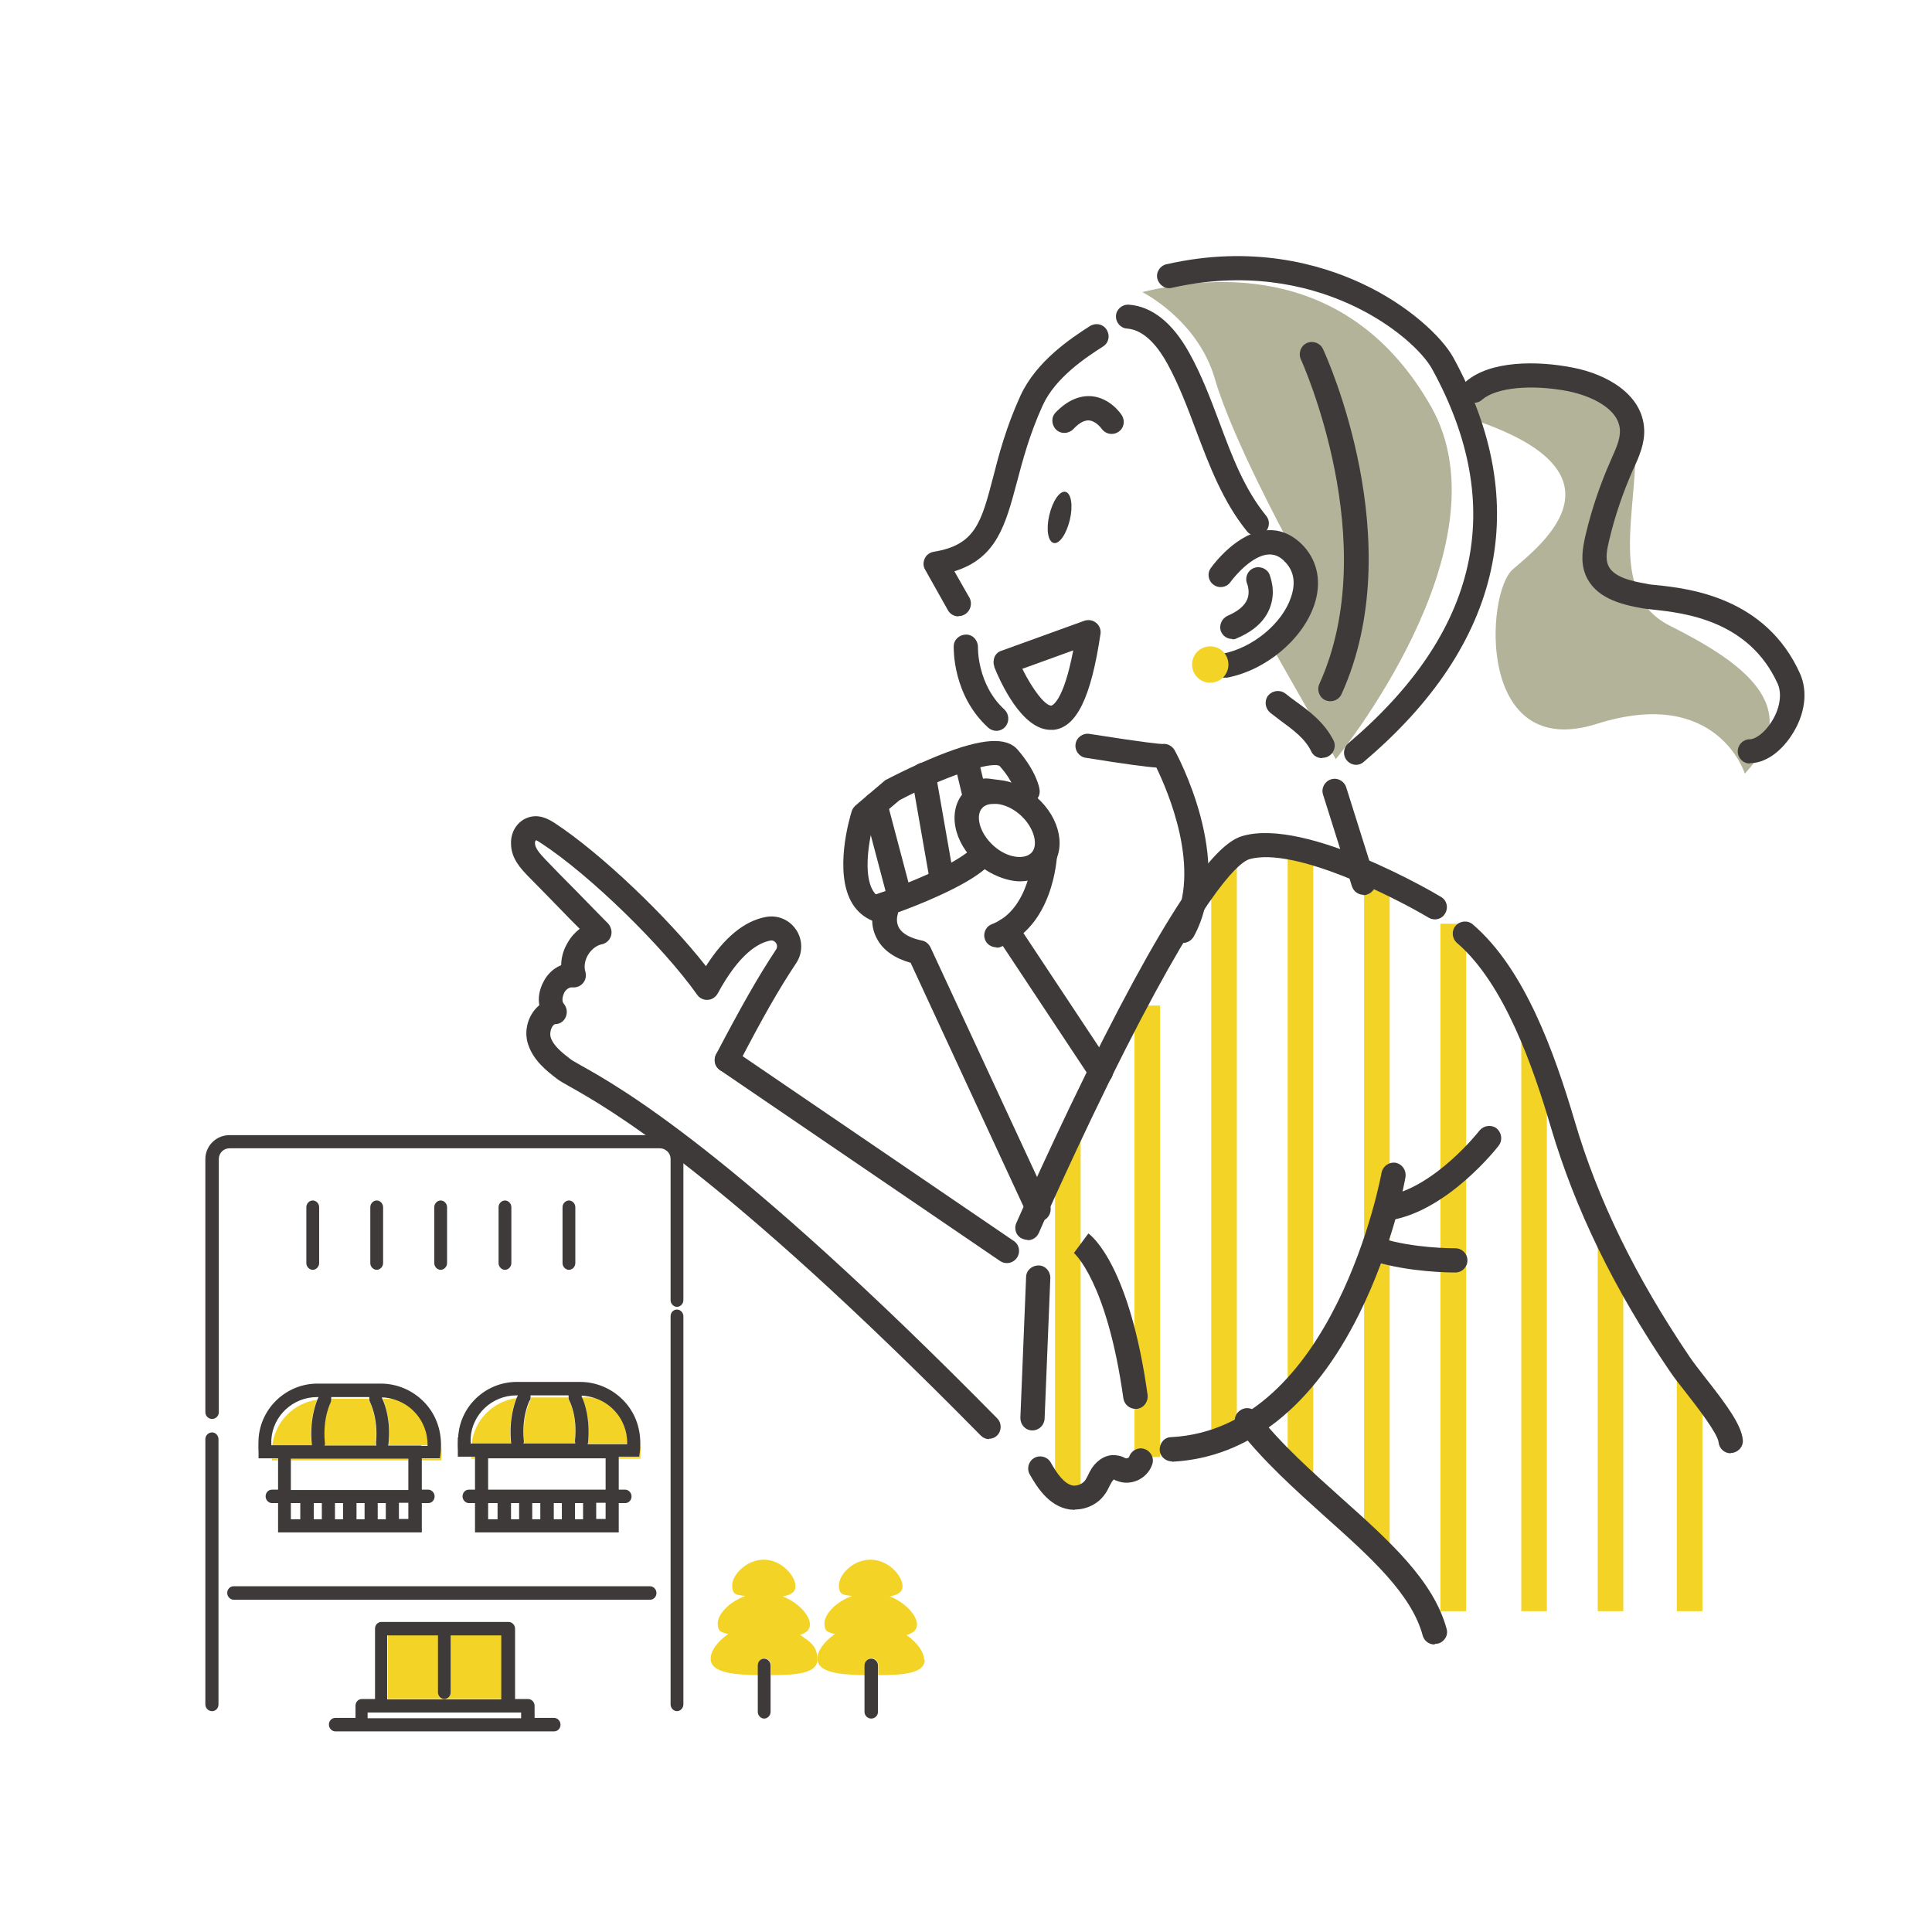 <?xml version="1.0" encoding="UTF-8"?>
<svg id="_レイヤー_2" xmlns="http://www.w3.org/2000/svg" version="1.1" viewBox="0 0 573.9 573.9">
  <!-- Generator: Adobe Illustrator 29.6.1, SVG Export Plug-In . SVG Version: 2.1.1 Build 9)  -->
  <defs>
    <style>
      .st0 {
        fill: none;
      }

      .st1 {
        fill: #f3d426;
      }

      .st2 {
        fill: #3e3a39;
      }

      .st3 {
        fill: #fff;
      }

      .st4 {
        fill: #b3b399;
      }
    </style>
  </defs>
  <g id="_レイヤー_4">
    <rect class="st3" y="0" width="573.9" height="573.9"/>
    <g>
      <path class="st3" d="M333.1,94s-31,21.2-34.3,49.5c-3.2,28.3-20.8,23.8-20.8,23.8l6.9,14.6s3.1,35,23.5,37.8c20.5,2.7,38.5,3.3,40.8,4,2.3.7,5.1,45.4,5.1,45.4l-27.2,49.4-27.9-42.1s22.3-28.1-.3-51.9c0,0-46.4,5.1-44.7,29.5,1.7,24.4,8.9,16.8,8.9,16.8,0,0,.9,9.9,11.5,11.4l34,77-9.3,10.1-81.5-50.9s20.6-42.5,13.9-41.9c-6.7.6-23.1,14.9-23.1,14.9,0,0-48.4-49.5-53.1-44.7-4.7,4.7,22.8,30.3,22.8,30.3,0,0-20.8,27.6-18,32.2s32.1,24,32.1,24l110.7,97.4s14,23,24,11.1c10-11.9,45.2-17.8,45.2-17.8,0,0,29.1,27.4,36.7,35.5s16.8,23.6,16.8,23.6c0,0,99.3,4.7,88.3-59.2,0,0-37.6-45.9-51-92.8-13.5-46.9-38.8-69.2-59.2-73.8l-7.5-30s59.2-28.7,41.6-94.2c-17.6-65.4-100.4-55.7-106.9-43.9,0,0-1.1,3.8,2,4.9h0Z"/>
      <path class="st4" d="M339.2,86.7s16.6,8.2,21.7,25.9c5.1,17.6,21.7,48.1,21.7,48.1,0,0,10.5,14.6,4.2,21.3s-9,10.1-9,10.1l19,33.4s52-63.2,28.2-104.9c-23.9-41.8-63.4-39.3-85.8-33.8h0Z"/>
      <path class="st4" d="M434.5,114.8s46.5-10.7,50.5,9.9c4.1,20.6-9.8,50.6,10.9,61.1,20.8,10.5,41.1,23.8,22.4,44,0,0-8.1-26.1-43.9-14.8-35.8,11.4-33.1-38.7-25.1-45.8,8.1-7.1,38.4-29.8-16.3-46l1.4-8.4h0Z"/>
      <rect class="st1" x="427.9" y="274.4" width="7.6" height="204.2"/>
      <rect class="st1" x="405.2" y="263.4" width="7.6" height="197.8"/>
      <rect class="st1" x="474.6" y="369.3" width="7.6" height="109.3"/>
      <rect class="st1" x="498.1" y="409.1" width="7.6" height="69.5"/>
      <rect class="st1" x="451.9" y="309.1" width="7.6" height="169.5"/>
      <rect class="st1" x="382.5" y="251.7" width="7.6" height="187.6"/>
      <rect class="st1" x="359.8" y="255.8" width="7.6" height="171.5"/>
      <rect class="st1" x="337" y="298.7" width="7.6" height="134.1"/>
      <rect class="st1" x="313.4" y="338.3" width="7.6" height="106.5"/>
      <path class="st2" d="M293.7,427.4c.9,0,1.8-.3,2.5-1,1.4-1.4,1.4-3.7,0-5.1-78.1-79.3-112.3-98.5-123.6-104.8-1.3-.8-2.5-1.4-2.9-1.7-2.9-2.2-5.3-4.2-6.1-6.6-.3-1-.1-2.4.5-3.3.3-.4.6-.7.9-.7,1.4,0,2.6-.9,3.1-2.2.5-1.3.3-2.7-.6-3.8-.7-.8-.4-2.1,0-3.1s1.5-1.9,2.5-1.8c1.2.1,2.4-.3,3.2-1.3.8-.9,1-2.2.7-3.3-.5-1.6-.2-3.4.8-5.1,1-1.6,2.5-2.8,4.1-3.1,1.3-.3,2.3-1.2,2.7-2.5s0-2.6-.8-3.6c-1.7-1.7-5.6-5.7-9.4-9.6-3.8-3.8-7.7-7.8-9.3-9.5-1.7-1.8-3.1-3.4-3.1-4.9,0-.4.2-.7.3-.8.2,0,.7.3,1.6.9,14.5,9.5,36.1,30.6,46.3,45,.7,1,1.9,1.6,3.1,1.5,1.2,0,2.4-.8,3-1.9h0c6.4-11.8,12-15,15.6-15.7.9-.2,1.5.4,1.7.7.2.3.6,1.1,0,2-5.4,8.2-9.9,16.1-17.8,31.1-.9,1.8-.2,3.9,1.5,4.9,1.8.9,3.9.2,4.9-1.5,7.7-14.8,12.1-22.5,17.4-30.5,2-3,2-6.9,0-9.9-2-3-5.5-4.5-9.1-3.8-6.3,1.2-12.3,6.1-17.7,14.6-11.5-14.7-31.2-33.5-44.9-42.5-1.6-1-4.8-3.1-8.6-1.4-2.8,1.3-4.5,4.2-4.4,7.5,0,4.5,3.1,7.6,5.1,9.7,1.7,1.7,5.6,5.7,9.4,9.6,2,2.1,4.1,4.2,5.9,6-1.4,1.1-2.6,2.4-3.5,4-1.3,2.1-2,4.5-2,6.8-2.2.9-4.1,2.6-5.3,5-1.2,2.3-1.6,4.7-1.2,6.9-.7.6-1.4,1.3-1.9,2.1-1.9,2.7-2.5,6.4-1.4,9.6,1.6,4.8,5.6,7.9,8.6,10.2.8.6,2,1.3,3.8,2.3,11,6.2,44.6,25,122,103.6.7.7,1.6,1.1,2.6,1.1h0Z"/>
      <g>
        <path class="st2" d="M305.1,360.7l-34.6-74.7c-4.6-1.3-8-3.6-9.8-6.8-1.2-2-1.6-4.1-1.6-5.7-2.4-1-4.4-2.7-5.8-4.9-5.8-9.2-.9-25.7-.3-27.6.2-.7.6-1.2,1.1-1.7l8.7-7.4c.2-.2.4-.3.7-.4.3-.2,7.6-4,15.6-7.2,12.6-5,19.8-5.5,23.2-1.6,5.6,6.5,6.5,11.4,6.5,11.9.3,2-1.1,3.8-3.1,4.1-2,.3-3.8-1.1-4-3.1,0,0-.6-3.4-4.8-8.1-2.8-1.4-16.8,3.4-29.7,10.2l-7.6,6.4c-1.3,4.6-3.4,15.6-.2,20.6.9,1.5,2.3,2.3,4.2,2.6,1.1.1,2,.7,2.6,1.6s.7,2,.4,3c0,0-.6,2,.5,3.8,1,1.7,3.4,3,6.8,3.7,1.1.2,2,1,2.5,2l35.4,76.3c.8,1.8,0,4-1.8,4.8-.5.2-1,.3-1.5.3-1.4,0-2.7-.8-3.3-2.1h0Z"/>
        <path class="st2" d="M289.2,238.5c.3,0,.6,0,.8,0,1.9-.5,3.1-2.4,2.7-4.3l-2.3-9.6c-.5-1.9-2.4-3.1-4.3-2.7s-3.1,2.4-2.7,4.3l2.3,9.6c.4,1.7,1.9,2.8,3.5,2.8h0Z"/>
        <path class="st2" d="M259.9,273.2c.4,0,.7,0,1.1-.2.4-.1,8.8-2.8,17.4-6.7,13.3-6,19.1-11,18.9-16.5,0-2-1.8-3.6-3.8-3.4-2,0-3.5,1.8-3.4,3.8,0,0-.8,3.5-15.2,9.8-8,3.6-16.1,6.1-16.1,6.1-1.9.6-3,2.6-2.3,4.5.5,1.5,1.9,2.5,3.4,2.5h0Z"/>
        <path class="st2" d="M279.6,263.4c.2,0,.4,0,.6,0,2-.3,3.3-2.2,2.9-4.2l-5.2-29.7c-.3-2-2.2-3.3-4.2-2.9s-3.3,2.2-2.9,4.2l5.2,29.7c.3,1.8,1.8,3,3.6,3h0Z"/>
        <path class="st2" d="M266.8,268.3c.3,0,.6,0,.9-.1,1.9-.5,3.1-2.5,2.6-4.4l-6.8-25.7c-.5-1.9-2.5-3.1-4.4-2.6-1.9.5-3.1,2.5-2.6,4.4l6.8,25.7c.4,1.6,1.9,2.7,3.5,2.7Z"/>
        <g>
          <path class="st3" d="M305.5,239.4c5.6,4.9,7.3,12.2,3.7,16.2s-10.9,3.2-16.5-1.7-7.3-12.2-3.7-16.2,10.9-3.2,16.5,1.7Z"/>
          <path class="st2" d="M290.4,256.6c-7.2-6.3-9-15.7-4.1-21.2s6.3-4.1,10.6-3.7c3.9.4,7.8,2.2,11,5.1,7.2,6.3,9,15.7,4.1,21.2-2.3,2.5-5.4,3.8-9,3.8s-8.7-1.8-12.6-5.2h0ZM291.7,240.1c-1.9,2.1-.9,7.2,3.4,11.1s9.5,4.2,11.4,2c1.9-2.1.9-7.2-3.4-11.1-2.1-1.9-4.7-3.1-7-3.3-.2,0-.5,0-.9,0-1.1,0-2.6.2-3.5,1.3h0Z"/>
        </g>
        <path class="st2" d="M295.9,281.5c.4,0,.9,0,1.3-.2,15.7-5.9,16.7-26.3,16.8-27.2,0-2-1.5-3.7-3.4-3.8-2,0-3.7,1.5-3.8,3.4,0,.2-.9,16.5-12.1,20.8-1.9.7-2.8,2.8-2.1,4.6.5,1.4,1.9,2.3,3.4,2.3h0Z"/>
      </g>
      <path class="st2" d="M295.4,198c-.4-.9-.3-1.9,0-2.8.4-.9,1.1-1.6,2.1-1.9l24.6-8.9c1.2-.4,2.5-.2,3.5.6,1,.8,1.5,2.1,1.3,3.3-2.8,18.9-7.1,27.7-13.9,28.5-.3,0-.6,0-.9,0-8.6,0-15-14.3-16.8-18.8h0ZM303.7,198.7c3,6.1,6.8,11,8.6,10.9,0,0,3.5-.6,6.5-16.4l-15.2,5.5h0Z"/>
      <path class="st2" d="M348.1,434.2h.2c22.6-1.2,41.7-16.3,55.4-43.8,10.1-20.3,13.7-39.9,13.8-40.8.3-2-1-3.8-2.9-4.2-2-.3-3.8,1-4.2,2.9-.1.8-14.1,76.1-62.5,78.6-2,0-3.5,1.8-3.4,3.8,0,1.9,1.7,3.4,3.6,3.4h0Z"/>
      <path class="st2" d="M305.3,368.4c1.4,0,2.7-.8,3.3-2.2.1-.3,11.9-27.2,25.7-54.5,25.3-49.9,34.6-55.9,36.9-56.5,13.4-3.7,42.9,11.3,53.2,17.4,1.7,1,3.9.5,4.9-1.3,1-1.7.5-3.9-1.3-4.9-1.6-1-39.8-23.5-58.8-18.1-5.4,1.5-15.6,9.4-41.4,60.2-13.9,27.4-25.8,54.6-25.9,54.8-.8,1.8,0,4,1.9,4.7.5.2,1,.3,1.4.3h0Z"/>
      <path class="st2" d="M514.1,431.6c.1,0,.2,0,.3,0,2-.2,3.5-1.9,3.3-3.9-.4-4.4-4.8-10.4-11.1-18.4-1.8-2.3-3.5-4.5-4.6-6.1-16.1-23.8-27.4-46.8-34.3-70.4-6-20.2-14.8-45-30.2-58.2-1.5-1.3-3.8-1.1-5.1.4s-1.1,3.8.4,5.1c14.1,12.1,22.7,37.1,27.9,54.8,7.2,24.3,18.7,48,35.3,72.4,1.2,1.8,3,4.1,4.9,6.5,3.3,4.2,9.3,12,9.6,14.6.2,1.9,1.7,3.3,3.6,3.3h0Z"/>
      <path class="st2" d="M426.3,488.3c.3,0,.6,0,.9-.1,1.9-.5,3.1-2.5,2.5-4.4-3.9-14.3-17-26.1-31-38.6-8.9-8-18.2-16.2-25.4-25.5-1.2-1.6-3.5-1.9-5.1-.6-1.6,1.2-1.9,3.5-.6,5.1,7.6,9.8,17.1,18.3,26.2,26.5,13.1,11.7,25.5,22.8,28.8,35.1.4,1.6,1.9,2.7,3.5,2.7h0Z"/>
      <path class="st2" d="M337.3,418.5c.2,0,.3,0,.5,0,2-.3,3.3-2.1,3.1-4.1-5.3-38-16.3-47.1-17.6-48l-4.3,5.8h0c0,0,9.8,8.2,14.7,43.2.3,1.8,1.8,3.1,3.6,3.1h0Z"/>
      <path class="st2" d="M306.7,424.9c1.9,0,3.5-1.5,3.6-3.5l1.7-41.8c0-2-1.5-3.7-3.5-3.7-2,0-3.7,1.5-3.7,3.5l-1.7,41.8c0,2,1.5,3.7,3.5,3.7h.2,0Z"/>
      <path class="st2" d="M412.8,362.4c.2,0,.4,0,.6,0,16.8-3,31.2-21.3,31.8-22.1,1.2-1.6.9-3.8-.6-5.1-1.6-1.2-3.8-.9-5.1.6h0c-.1.2-13.3,16.9-27.4,19.4-2,.3-3.3,2.2-2.9,4.2.3,1.7,1.8,3,3.5,3h0Z"/>
      <path class="st2" d="M432.1,378h.2c2,0,3.6-1.6,3.6-3.6,0-2-1.6-3.6-3.6-3.6s0,0,0,0c-.9,0-12.5,0-22-3-1.9-.6-3.9.5-4.5,2.4-.6,1.9.5,3.9,2.4,4.5,10.4,3.2,22.4,3.3,24.1,3.3h0Z"/>
      <path class="st2" d="M402.8,227.2c.8,0,1.7-.3,2.3-.9,41.3-34.9,50.5-76.5,26.6-120.1-3.3-6-13.3-15.6-27.4-22.1-12.3-5.7-32.4-11.4-57.8-5.6-1.9.4-3.2,2.4-2.7,4.3s2.4,3.2,4.3,2.7c43-9.7,72.1,14.6,77.3,24.1,22.4,40.8,14,78.2-24.9,111.2-1.5,1.3-1.7,3.6-.4,5.1.7.8,1.7,1.3,2.8,1.3h0Z"/>
      <path class="st2" d="M395.2,208.3c1.4,0,2.7-.8,3.3-2.1,20.5-45.2-4.4-100.2-5.5-102.5-.8-1.8-3-2.6-4.8-1.8-1.8.8-2.6,3-1.8,4.8.3.6,24.6,54.4,5.5,96.5-.8,1.8,0,4,1.8,4.8.5.2,1,.3,1.5.3h0Z"/>
      <path class="st2" d="M373.3,159.1c.8,0,1.6-.3,2.3-.8,1.5-1.3,1.8-3.5.5-5.1-6.5-8-10.1-17.6-13.9-27.8-2.6-6.9-5.3-14.1-9-20.7-4.9-8.8-11-13.7-17.9-14.2-2-.1-3.7,1.4-3.8,3.3-.1,2,1.4,3.7,3.3,3.8,5.4.4,9.5,5.9,12,10.5,3.4,6.2,6,13.1,8.5,19.8,3.9,10.3,7.9,21,15.1,29.9.7.9,1.7,1.3,2.8,1.3h0Z"/>
      <path class="st2" d="M330.2,128.9c.7,0,1.4-.2,2-.6,1.7-1.1,2.1-3.3,1-5-.3-.5-3.5-5.1-8.9-5.6-3.7-.3-7.3,1.3-10.7,4.8-1.4,1.4-1.3,3.7.1,5.1s3.7,1.3,5.1-.1c1.2-1.3,3-2.8,4.8-2.6,2,.2,3.6,2.4,3.6,2.4.7,1,1.8,1.6,3,1.6h0Z"/>
      <path class="st2" d="M284.8,183c.6,0,1.2-.1,1.8-.5,1.7-1,2.3-3.2,1.4-4.9l-4.5-7.9c12.6-3.9,15.2-13.9,18.5-26.2,1.8-6.8,3.8-14.4,7.7-23,3.8-8.4,13-14.4,18-17.6,1.7-1.1,2.1-3.3,1-5s-3.3-2.1-5-1c-5.6,3.6-15.9,10.4-20.6,20.7-4.2,9.2-6.4,17.5-8.1,24.2-3.5,13.4-5.3,20.1-17.6,22.1-1.2.2-2.2.9-2.7,2-.5,1.1-.5,2.3.1,3.3l6.8,12.1c.7,1.2,1.9,1.8,3.1,1.8h0Z"/>
      <path class="st2" d="M349.7,279.6c-1.7-1-2.4-3.1-1.4-4.9,8.9-16.3-1.6-40.1-4.8-46.7-3.1-.2-9.1-1-21-2.9-2-.3-3.3-2.2-3-4.1.3-2,2.2-3.3,4.1-3,17.2,2.7,21,3,21.7,3,1.4-.2,2.8.5,3.6,1.8.7,1.3,18,33,5.7,55.4-.7,1.2-1.9,1.9-3.2,1.9s-1.2-.1-1.7-.4h0ZM344,221.3h0ZM344,221.3h0ZM344,221.3h0Z"/>
      <path class="st2" d="M295.9,217.1c1,0,2-.4,2.7-1.2,1.3-1.5,1.2-3.7-.2-5.1-8.2-7.5-7.9-18.5-7.9-18.6,0-2-1.5-3.7-3.5-3.7-2,0-3.7,1.5-3.7,3.5,0,.6-.4,14.5,10.3,24.2.7.6,1.6.9,2.4.9h0Z"/>
      <path class="st2" d="M363.8,201.3c.2,0,.5,0,.7,0,11.5-2.2,22.4-11.3,25.9-21.6,2.2-6.5,1.1-12.7-3-17.3-3.9-4.3-8.1-5.1-10.9-4.9-8.9.5-16,10.1-16.8,11.2-1.2,1.6-.8,3.9.8,5,1.6,1.2,3.9.8,5-.8h0c1.6-2.2,6.7-8,11.4-8.2,1.2,0,3,.1,5.1,2.5,3,3.3,2.5,7.3,1.5,10.2-2.6,7.8-11.4,15.1-20.4,16.8-2,.4-3.2,2.3-2.9,4.2.3,1.7,1.8,2.9,3.5,2.9h0Z"/>
      <path class="st2" d="M519.8,226.7c4.4,0,9-3.1,12.4-8.3,4-6.1,4.9-12.9,2.5-18.3-10.2-22.7-33-25.3-42.7-26.3-1.2-.1-2.2-.2-2.9-.4-4.8-.8-10-2.1-11.4-5.5-.9-2.1-.3-4.9.3-7.4,1.7-7.2,4.1-14.2,7.1-21l.3-.6c1.5-3.3,3.2-7.2,3-11.4-.5-10.5-11.3-16.4-21.2-18.3-10.6-2.1-24.5-2.1-31.7,4.1-1.5,1.3-1.7,3.6-.3,5.1,1.3,1.5,3.6,1.7,5.1.3,4.2-3.6,14.6-4.6,25.5-2.5,6.9,1.4,15.1,5.2,15.4,11.6.1,2.6-1.1,5.3-2.4,8.2l-.3.7c-3.2,7.2-5.7,14.6-7.5,22.2-.9,3.9-1.6,8,0,11.9,2.8,6.7,10.1,8.7,16.9,9.9.9.1,2,.3,3.3.4,9.2,1,28.4,3.2,36.9,22.1,1.3,3,.6,7.5-2,11.4-2.1,3.3-4.8,5-6.3,5h0c-2,0-3.6,1.6-3.6,3.6s1.6,3.6,3.6,3.6h0,0Z"/>
      <path class="st2" d="M366,189.9c.5,0,.9,0,1.4-.3,5-2.1,8.3-5.1,9.8-9,2-5.1,0-9.5-.1-10-.8-1.8-3-2.6-4.8-1.8-1.8.8-2.6,2.9-1.8,4.7,0,.1.9,2.3,0,4.5-.8,2-2.8,3.6-5.8,4.9-1.8.8-2.7,2.9-2,4.7.6,1.4,1.9,2.2,3.3,2.2h0Z"/>
      <path class="st2" d="M317.8,154.4c-1,4.2-3.1,7.3-4.8,6.9-1.7-.4-2.3-4.1-1.3-8.3,1-4.2,3.1-7.3,4.8-6.9,1.7.4,2.3,4.1,1.3,8.3Z"/>
      <path class="st2" d="M392.9,225.1c.5,0,1.1-.1,1.6-.4,1.8-.9,2.5-3.1,1.6-4.8-2.7-5.3-7.1-8.6-11.4-11.7-1-.7-1.9-1.4-2.9-2.2-1.6-1.2-3.8-.9-5.1.6-1.2,1.6-.9,3.8.6,5.1,1,.8,2,1.5,3,2.3,3.8,2.8,7.4,5.4,9.2,9.2.6,1.3,1.9,2,3.2,2h0Z"/>
      <path class="st2" d="M405,265.9c.4,0,.7,0,1.1-.2,1.9-.6,3-2.6,2.4-4.5l-8.6-27.3c-.6-1.9-2.6-3-4.5-2.4-1.9.6-3,2.6-2.4,4.5l8.6,27.3c.5,1.5,1.9,2.5,3.4,2.5h0Z"/>
      <path class="st2" d="M299.1,375.2c1.2,0,2.3-.6,3-1.6,1.1-1.7.7-3.9-1-5l-83.2-56.7c-1.7-1.1-3.9-.7-5,1s-.7,3.9,1,5l83.2,56.7c.6.4,1.3.6,2,.6Z"/>
      <path class="st2" d="M327,322c.7,0,1.4-.2,2-.6,1.7-1.1,2.1-3.3,1-5l-27.9-42.1c-1.1-1.7-3.3-2.1-5-1s-2.1,3.3-1,5l27.9,42.1c.7,1,1.8,1.6,3,1.6Z"/>
      <path class="st2" d="M319.3,448.4c3.4,0,6.8-1.6,8.8-4.4.7-.9,1.1-1.8,1.5-2.6.3-.5.5-1,.8-1.4.2-.2.3-.4.4-.5,0,0,.2,0,.3.1.3.2.8.3,1.3.5,1.9.6,4.1.4,6-.6,1.9-1,3.3-2.7,3.9-4.6.6-1.9-.5-3.9-2.4-4.5s-3.9.5-4.5,2.4c0,0-.1.2-.4.3s-.4.1-.5.1c-.2,0-.3-.1-.5-.2-.6-.3-1.4-.6-2.4-.7-2.7-.4-5.4,1.1-7.2,3.7-.5.8-.9,1.5-1.2,2.2-.3.6-.6,1.2-.9,1.6-.8,1-2.2,1.6-3.5,1.5-2.6-.4-4.8-3.5-6.7-6.9-1-1.7-3.2-2.3-4.9-1.3-1.7,1-2.3,3.2-1.3,4.9,1.9,3.3,5.5,9.5,11.9,10.4.5,0,1,.1,1.5.1h0Z"/>
      <path class="st1" d="M364.9,197.4c0,3-2.4,5.4-5.4,5.4s-5.4-2.4-5.4-5.4,2.4-5.4,5.4-5.4,5.4,2.4,5.4,5.4Z"/>
    </g>
    <g>
      <path class="st0" d="M80.6,429.4h.3c.8-7.1,6.3-12.7,13.3-13.6.1-.3.2-.5.3-.7h-.3c-7.2,0-13.1,5.6-13.6,12.7,0,.6,0,1.1,0,1.6h0Z"/>
      <rect class="st0" x="145" y="446.5" width="2.8" height="4.8"/>
      <path class="st0" d="M117.5,415.7c-1.3-.4-2.6-.7-4-.7,0,.1.1.3.2.5h1.5c.8,0,1.6,0,2.3.2h0Z"/>
      <rect class="st0" x="86.4" y="433.8" width="34.9" height="8.8"/>
      <path class="st0" d="M109.7,415h-11.3c0,.2,0,.4,0,.5h11.2c0-.2,0-.4,0-.5Z"/>
      <rect class="st0" x="164.4" y="446.5" width="2.4" height="4.8"/>
      <rect class="st0" x="151.8" y="446.5" width="2.4" height="4.8"/>
      <rect class="st0" x="158.1" y="446.5" width="2.4" height="4.8"/>
      <rect class="st0" x="86.4" y="446.5" width="2.8" height="4.8"/>
      <rect class="st0" x="109.2" y="508.7" width="45.6" height="1.7"/>
      <rect class="st0" x="118.5" y="446.5" width="2.8" height="4.8"/>
      <rect class="st0" x="170.8" y="446.5" width="2.4" height="4.8"/>
      <rect class="st0" x="93.2" y="446.5" width="2.4" height="4.8"/>
      <rect class="st0" x="99.5" y="446.5" width="2.4" height="4.8"/>
      <rect class="st0" x="112.2" y="446.5" width="2.4" height="4.8"/>
      <rect class="st0" x="105.8" y="446.5" width="2.4" height="4.8"/>
      <rect class="st0" x="177.1" y="446.5" width="2.8" height="4.8"/>
      <path class="st0" d="M168.9,414.5h-11.3c0,.2,0,.4,0,.5h11.2c0-.2,0-.4,0-.5Z"/>
      <path class="st0" d="M176.7,415.3c-1.3-.4-2.6-.7-4-.7,0,.1.1.3.2.5h1.5c.8,0,1.6,0,2.3.2h0Z"/>
      <path class="st0" d="M139.8,428.9h.3c.8-7.1,6.3-12.7,13.3-13.6.1-.3.2-.5.3-.7h-.3c-7.1,0-13.1,5.6-13.6,12.7,0,.6,0,1.1,0,1.6h0Z"/>
      <rect class="st0" x="145" y="433.3" width="34.9" height="9.2"/>
      <path class="st1" d="M237.5,485.7c1.9-.6,3.1-1.5,3.1-3.1,0-2.7-3.3-6.5-8.1-8.4,2.3-.4,3.8-1.2,3.8-3,0-3.1-4.2-7.9-9.4-7.9s-9.4,4.5-9.4,7.6,1.5,2.8,3.9,3.2c-4.8,1.7-8.2,5.4-8.2,8.1s1.2,2.6,3.1,3.2c-3.2,2.2-5.2,5-5.2,7.3,0,4,6.2,4.8,14.1,4.9v-3c0-1.1.9-2,1.9-2s1.9.9,1.9,2v3c7.8,0,13.8-.6,13.8-4.6s-2-5.2-5.2-7.4h0Z"/>
      <path class="st1" d="M274.5,493.1c0-2.3-2-5.2-5.2-7.4,1.9-.6,3.1-1.5,3.1-3.1,0-2.7-3.3-6.5-8.1-8.4,2.3-.4,3.8-1.2,3.8-3,0-3.1-4.2-7.9-9.5-7.9s-9.4,4.5-9.4,7.6,1.5,2.8,3.9,3.2c-4.8,1.7-8.2,5.4-8.2,8.1s1.2,2.6,3.1,3.2c-3.2,2.2-5.2,5-5.2,7.3,0,4,6.2,4.8,14.1,4.9v-3c0-1.1.9-2,2-2s2,.9,2,2v3c7.8,0,13.8-.6,13.8-4.6h0Z"/>
      <rect class="st1" x="86.4" y="433.3" width="34.9" height=".5"/>
      <path class="st1" d="M117.5,415.7c-.8-.1-1.5-.2-2.3-.2h-1.5c.8,1.9,2.4,6.6,1.8,13.3,0,.2,0,.4-.1.5h11.8c0-3.8-1.3-7.3-3.9-10.1-1.6-1.7-3.6-2.9-5.7-3.6h0Z"/>
      <path class="st1" d="M80.9,429.4h11.7c0-.2-.1-.3-.1-.5-.6-6.5.9-11.1,1.7-13.1-7,1-12.5,6.5-13.3,13.6h0Z"/>
      <path class="st1" d="M80.8,433.3c0,.3,0,.5,0,.5h1.7v-.5s-1.7,0-1.7,0Z"/>
      <path class="st1" d="M111.7,429.4c-.1-.3-.2-.6-.1-.9.7-7.3-1.7-11.9-1.8-12-.2-.3-.2-.6-.2-1h-11.2c0,.3,0,.6-.2,1,0,0-2.5,4.6-1.8,12,0,.3,0,.6-.1.9h15.4Z"/>
      <path class="st1" d="M130.9,431.6l-.2,1.7h-5.4v.5h5.8s0-.7.1-1.8c0-.9,0-1.8-.2-2.7v.3c0,1.2-.1,2-.1,2h0Z"/>
      <path class="st1" d="M176.7,415.3c-.8-.1-1.5-.2-2.3-.2h-1.5c.8,1.9,2.4,6.6,1.8,13.3,0,.2,0,.4-.1.5h11.8c0-3.8-1.3-7.3-3.9-10.1-1.6-1.7-3.6-2.9-5.7-3.6h0Z"/>
      <rect class="st1" x="145" y="433.3" width="34.9" height="0"/>
      <path class="st1" d="M190.1,431.1l-.2,1.7h-6.1v.5h6.4s0-.7.1-1.8c0-.9,0-1.8-.2-2.7v.3c0,1.2-.1,2-.1,2h0Z"/>
      <path class="st1" d="M170.9,428.9c-.1-.3-.2-.6-.1-.9.7-7.4-1.7-11.9-1.7-11.9-.2-.3-.2-.6-.2-1h-11.2c0,.3,0,.6-.2,1,0,0-2.5,4.6-1.8,12,0,.3,0,.6-.1.9h15.5Z"/>
      <path class="st1" d="M140,432.8c0,.3,0,.5,0,.5h1.1v-.5h-1.1Z"/>
      <path class="st1" d="M140.1,428.9h11.7c0-.2-.1-.3-.1-.5-.6-6.5.9-11.1,1.7-13.1-7,1-12.5,6.5-13.3,13.6h0Z"/>
      <path class="st1" d="M149,504.7v-19h-15v16.9c0,1.1-.9,2-1.9,2s-1.9-.9-1.9-2v-16.9h-15v19h33.9,0Z"/>
      <path class="st2" d="M63,425.5c-1.1,0-2,.9-2,2v78.8c0,1.1.9,2,2,2s1.9-.9,1.9-2v-78.8c0-1.1-.9-2-1.9-2Z"/>
      <path class="st2" d="M201.1,389c-1.1,0-1.9.9-1.9,2v115.3c0,1.1.9,2,1.9,2s1.9-.9,1.9-2v-115.3c0-1.1-.9-2-1.9-2Z"/>
      <path class="st2" d="M193.1,471.2h-123.7c-1.1,0-1.9.9-1.9,2s.9,2,1.9,2h123.7c1.1,0,1.9-.9,1.9-2s-.9-2-1.9-2Z"/>
      <path class="st2" d="M195.9,337.2h-127.8c-3.9,0-7.1,3.2-7.1,7.1v75.2c0,1.1.9,2,2,2s2-.9,2-2v-75.2c0-1.8,1.4-3.2,3.2-3.2h127.8c1.8,0,3.2,1.4,3.2,3.2v41.9c0,1.1.9,2,1.9,2s1.9-.9,1.9-2v-41.9c0-3.9-3.2-7.1-7.1-7.1h0Z"/>
      <path class="st2" d="M94.8,375.2v-16.6c0-1.1-.9-2-1.9-2s-1.9.9-1.9,2v16.6c0,1.1.9,2,1.9,2s1.9-.9,1.9-2Z"/>
      <path class="st2" d="M113.8,375.2v-16.6c0-1.1-.9-2-1.9-2s-1.9.9-1.9,2v16.6c0,1.1.9,2,1.9,2s1.9-.9,1.9-2Z"/>
      <path class="st2" d="M132.8,375.2v-16.6c0-1.1-.9-2-1.9-2s-1.9.9-1.9,2v16.6c0,1.1.9,2,1.9,2s1.9-.9,1.9-2Z"/>
      <path class="st2" d="M151.9,375.2v-16.6c0-1.1-.9-2-1.9-2s-1.9.9-1.9,2v16.6c0,1.1.9,2,1.9,2s1.9-.9,1.9-2Z"/>
      <path class="st2" d="M170.9,375.2v-16.6c0-1.1-.9-2-1.9-2s-1.9.9-1.9,2v16.6c0,1.1.9,2,1.9,2s1.9-.9,1.9-2Z"/>
      <path class="st2" d="M76.8,427.5c-.1,2.3,0,3.9,0,3.9v1.8h5.8v9.3h-1.8c-1.1,0-1.9.9-1.9,2s.9,2,1.9,2h1.8v8.7h42.7v-8.7h1.9c1.1,0,1.9-.9,1.9-2s-.9-2-1.9-2h-1.9v-9.3h5.4l.2-1.7s.1-.8.1-2v-.3c0-4.8-1.7-9.3-5-12.7-3.4-3.5-8-5.5-12.9-5.5h-18.8c-9.2,0-16.9,7.2-17.5,16.4h0ZM86.4,446.5h2.8v4.8h-2.8v-4.8ZM95.6,446.5v4.8h-2.4v-4.8h2.4ZM101.9,446.5v4.8h-2.4v-4.8h2.4ZM108.3,446.5v4.8h-2.4v-4.8h2.4ZM114.6,446.5v4.8h-2.4v-4.8h2.4ZM121.3,451.2h-2.8v-4.8h2.8v4.8ZM121.3,433.8v8.8h-34.9v-9.3h34.9s0,.5,0,.5ZM98.2,416.5c.2-.3.2-.6.2-1s0-.4,0-.5h11.3c0,.2,0,.4,0,.5,0,.3,0,.6.2,1,0,0,2.5,4.6,1.8,12,0,.3,0,.6.1.9h-15.4c.1-.3.2-.6.1-.9-.7-7.3,1.7-11.9,1.8-12h0ZM125.2,429.4h-9.9c0-.2.1-.3.1-.5.7-6.7-.9-11.4-1.8-13.3,0-.2-.2-.4-.2-.5,1.4,0,2.7.3,4,.7,2.1.7,4.1,1.9,5.7,3.6,2.6,2.7,4,6.3,3.9,10.1h-1.9,0ZM94.3,415h.3c0,.2-.2.4-.3.7-.8,2-2.3,6.6-1.7,13.1,0,.2,0,.4.1.5h-12.1c0-.5,0-1,0-1.6.4-7.1,6.4-12.7,13.6-12.7h0Z"/>
      <path class="st2" d="M136,427c-.1,2.3,0,3.9,0,3.9v1.8h5.1v9.8h-1.8c-1.1,0-1.9.9-1.9,2s.9,2,1.9,2h1.8v8.7h42.7v-8.7h1.9c1.1,0,1.9-.9,1.9-2s-.9-2-1.9-2h-1.9v-9.8h6.1l.2-1.7s.1-.8.1-2v-.3c0-4.8-1.7-9.3-5-12.7-3.4-3.5-8-5.5-12.9-5.5h-18.8c-9.2,0-16.9,7.2-17.4,16.4h0ZM145,446.5h2.8v4.8h-2.8v-4.8ZM154.2,446.5v4.8h-2.4v-4.8h2.4ZM160.5,446.5v4.8h-2.4v-4.8h2.4ZM166.9,446.5v4.8h-2.4v-4.8h2.4ZM173.2,446.5v4.8h-2.4v-4.8h2.4ZM179.9,451.2h-2.8v-4.8h2.8v4.8ZM179.9,442.5h-34.9v-9.3h34.9v9.3ZM157.4,416c.2-.3.2-.6.2-1s0-.4,0-.5h11.3c0,.2,0,.4,0,.5,0,.3,0,.6.2,1,0,0,2.5,4.5,1.7,11.9,0,.3,0,.6.1.9h-15.4c.1-.3.2-.6.1-.9-.7-7.3,1.7-11.9,1.8-12h0ZM174.6,428.9c0-.2.1-.3.1-.5.6-6.7-.9-11.4-1.8-13.3,0-.2-.2-.4-.2-.5,1.4,0,2.7.3,4,.7,2.1.7,4.1,1.9,5.7,3.6,2.6,2.7,4,6.3,3.9,10.1h-11.8,0ZM153.5,414.5h.3c0,.2-.2.4-.3.7-.8,2-2.3,6.6-1.7,13.1,0,.2,0,.4.1.5h-12.1c0-.5,0-1,0-1.6.4-7.1,6.4-12.7,13.6-12.7Z"/>
      <path class="st2" d="M227,492.7c-1.1,0-1.9.9-1.9,2v13.8c0,1.1.9,2,1.9,2s1.9-.9,1.9-2v-13.8c0-1.1-.9-2-1.9-2Z"/>
      <path class="st2" d="M258.8,492.7c-1.1,0-2,.9-2,2v13.8c0,1.1.9,2,2,2s2-.9,2-2v-13.8c0-1.1-.9-2-2-2Z"/>
      <path class="st2" d="M164.3,510.3h-5.5v-3.6c0-1.1-.9-2-1.9-2h-3.9v-20.9c0-1.1-.9-2-1.9-2h-37.8c-1.1,0-1.9.9-1.9,2v20.9h-3.9c-1.1,0-1.9.9-1.9,2v3.6h-6c-1.1,0-1.9.9-1.9,2s.9,2,1.9,2h65c1.1,0,1.9-.9,1.9-2s-.9-2-1.9-2h0ZM130.1,485.8v16.9c0,1.1.9,2,1.9,2s1.9-.9,1.9-2v-16.9h15v19h-33.9v-19h15ZM109.2,508.7h45.6v1.7h-45.6s0-1.7,0-1.7Z"/>
    </g>
  </g>
</svg>